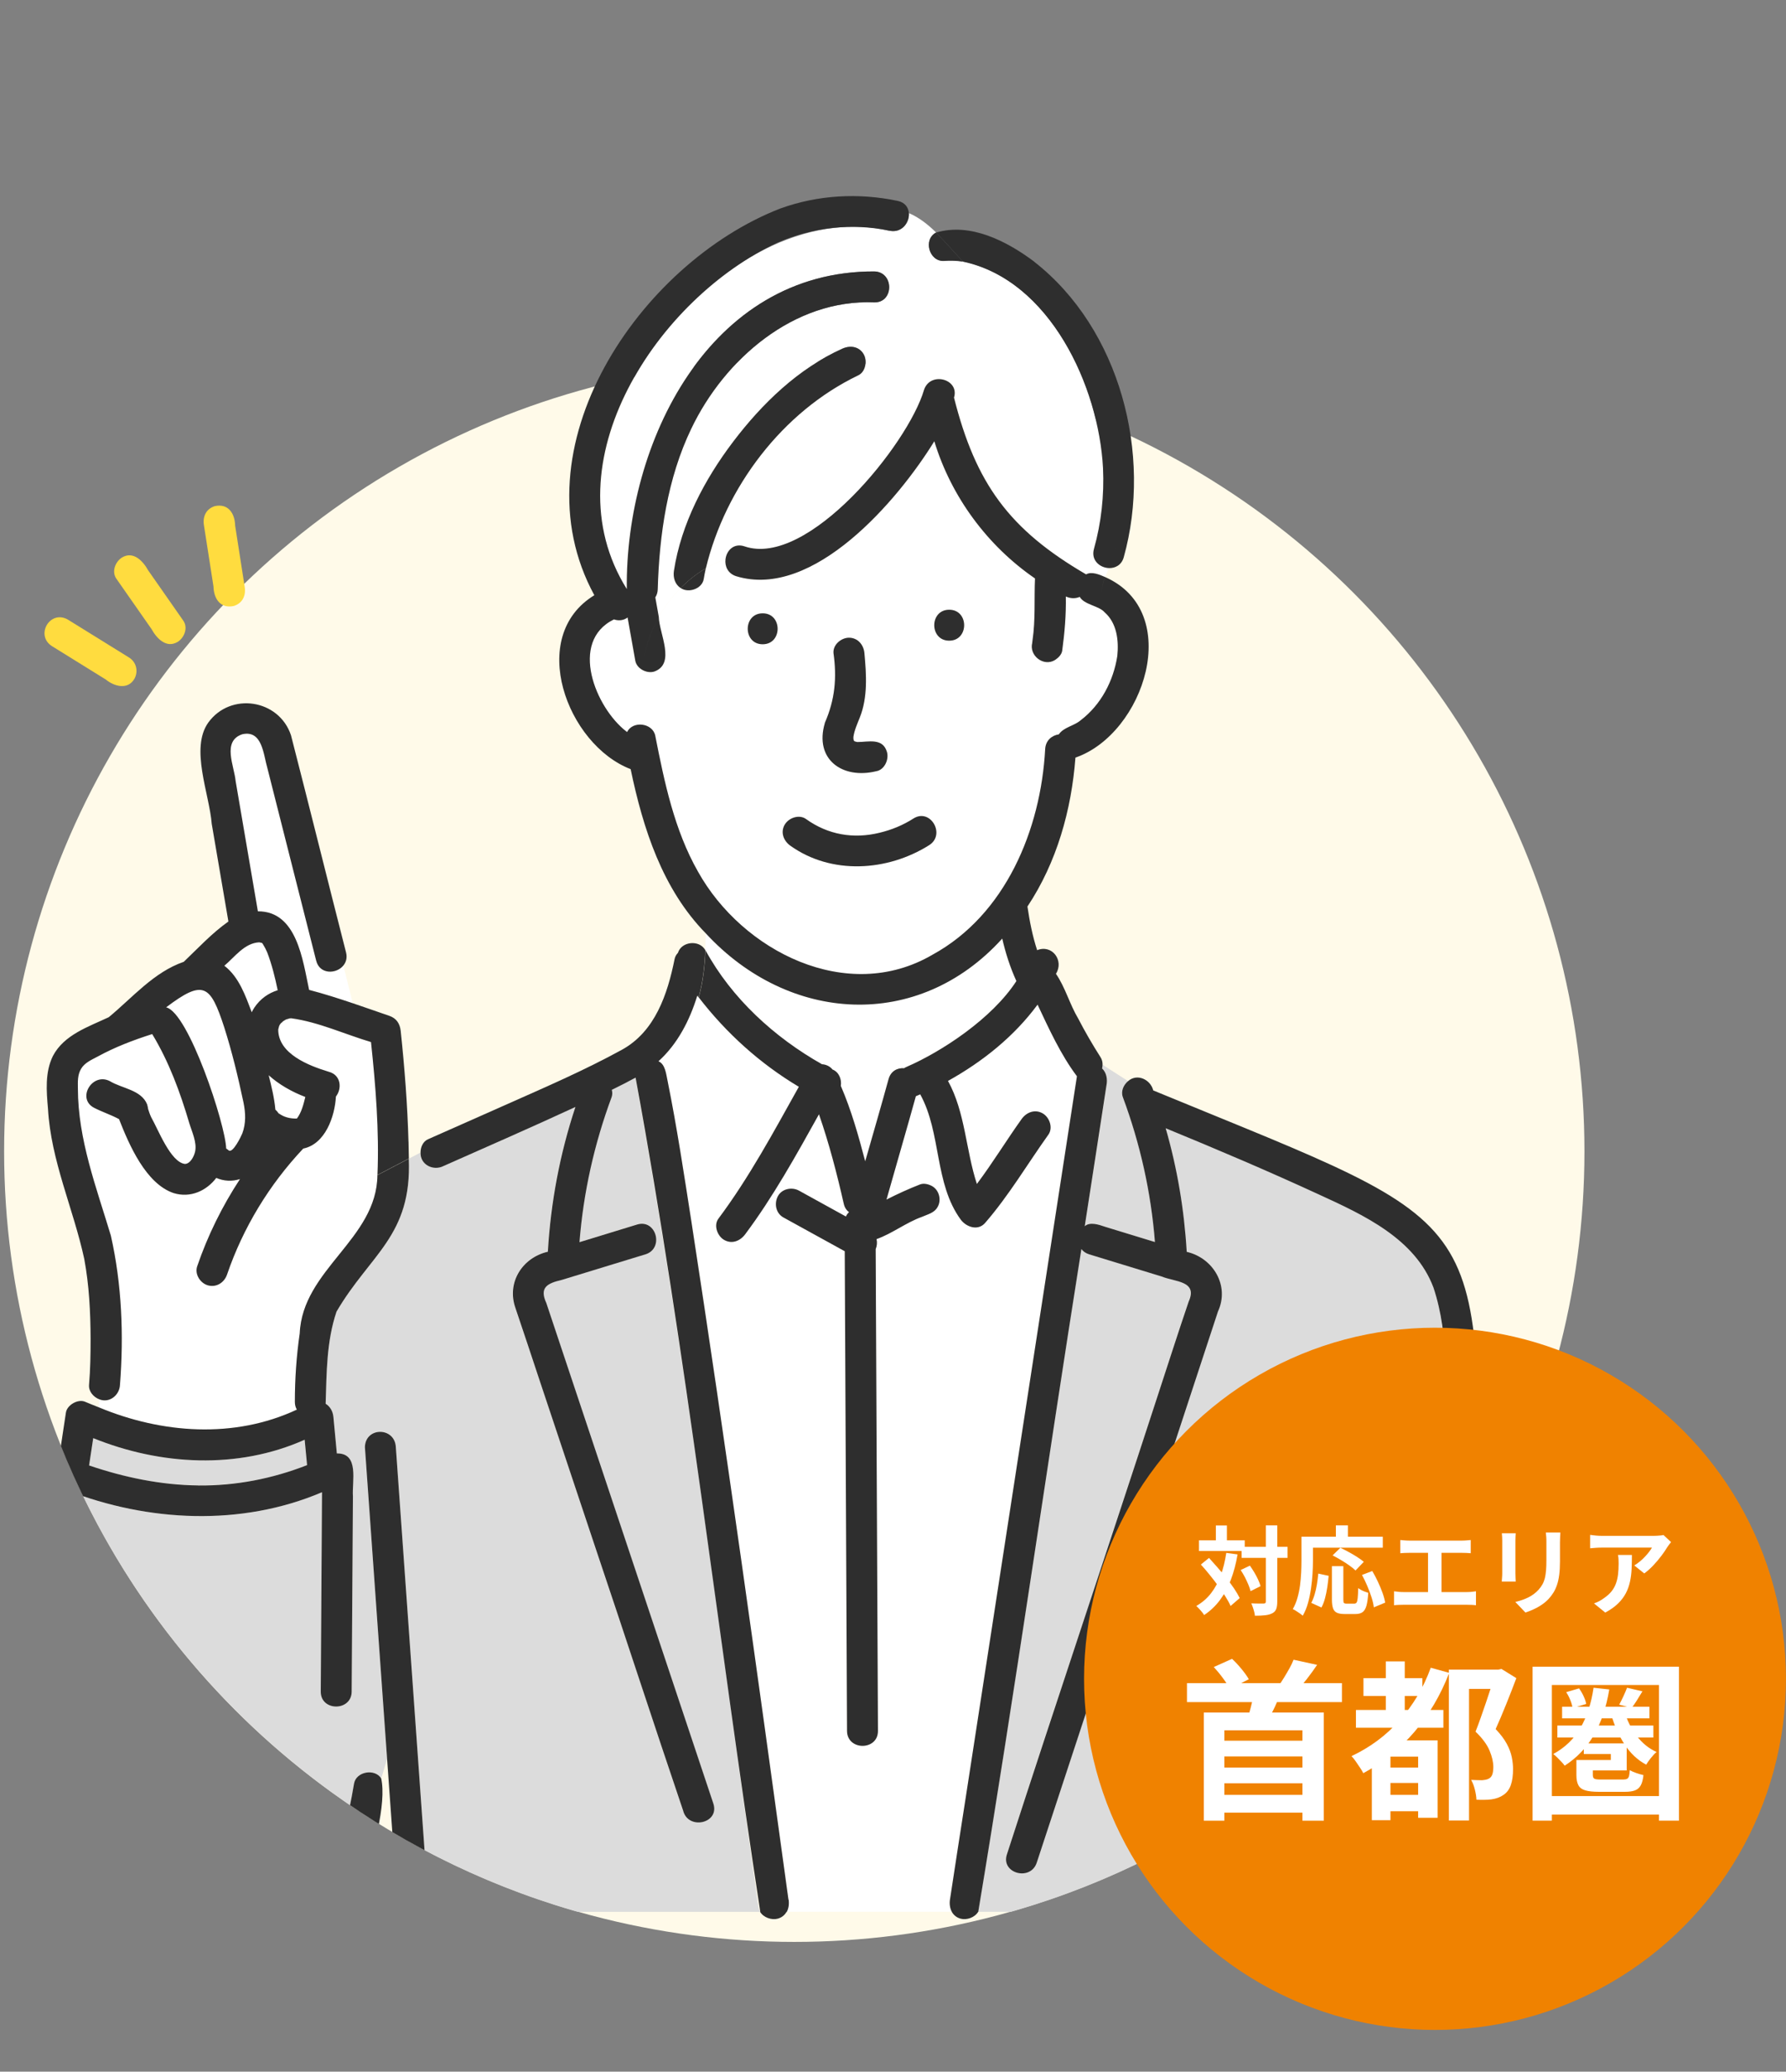 <?xml version="1.0" encoding="UTF-8"?>
<svg id="_レイヤー_2" data-name="レイヤー_2" xmlns="http://www.w3.org/2000/svg" xmlns:xlink="http://www.w3.org/1999/xlink" viewBox="0 0 368.45 427.19">
  <rect x="0" y="0" width="368.45" height="427.19" fill="#808080" stroke="none"/>
  <defs>
    <style>
      .cls-1 {
        fill: none;
      }

      .cls-2 {
        fill: #ffdc3f;
      }

      .cls-3 {
        fill: #fff;
      }

      .cls-4 {
        fill: #fffae9;
      }

      .cls-5 {
        fill: #2e2e2e;
      }

      .cls-6 {
        fill: #0096de;
      }

      .cls-7 {
        fill: #f08200;
      }

      .cls-8 {
        fill: #dcdcdc;
      }

      .cls-9 {
        clip-path: url(#clippath);
      }
    </style>
    <clipPath id="clippath">
      <path class="cls-1" d="M326.1,253.19c.5-5.19.76-10.44.76-15.76s-.26-10.58-.76-15.76V0H.85v253.25h.77c7.96,82.6,77.55,147.18,162.24,147.18s154.28-64.58,162.24-147.18h0v-.06Z"/>
    </clipPath>
  </defs>
  <g id="_レイヤー_1-2" data-name="レイヤー_1">
    <g>
      <g>
        <circle class="cls-4" cx="163.86" cy="237.42" r="163.01"/>
        <g class="cls-9">
          <g>
            <path class="cls-6" d="M53.13,194.31c.15,0,.1,0,0,0h0Z"/>
            <path class="cls-3" d="M50.21,227.28c-1.81-7.42-2.99-15.38-6.88-22.05-2.07-3.07-6.99.99-9.06,2.5,4.6.98,12.27,24.19,12.39,29.12.18.11.35.23.51.37.85.72,2.62-2.98,2.79-3.44.8-2.14.71-4.29.25-6.49Z"/>
            <path class="cls-6" d="M54.01,194.41c-.15-.1-.11-.06,0,0t0,0Z"/>
            <path class="cls-6" d="M58.44,230.14s.05.02.07.02c-.2-.08-.39-.14-.07-.02Z"/>
            <path class="cls-3" d="M54.2,194.62s-.11-.11-.17-.19c-.13-.03-.52-.1-.54-.12-3.06.14-5.04,3.01-7.21,4.83,3.02,2.31,4.35,6.16,5.65,9.59,1.08-2.24,3.18-3.88,5.37-4.54-.52-2.59-1.38-5.9-2.25-8.01-.24-.54-.53-1.06-.84-1.56Z"/>
            <path class="cls-6" d="M55.12,196.37s.04.09.07.15c-.04-.07-.07-.15-.1-.22.01.03.02.05.03.07Z"/>
            <path class="cls-6" d="M55.04,196.18s.03.08.05.11c-.02-.04-.03-.08-.05-.11Z"/>
            <path class="cls-6" d="M58.77,230.28s-.02-.02-.05-.03c.02.01.04.02.05.03Z"/>
            <path class="cls-8" d="M63.34,302.11c-.16-1.74-.33-3.49-.5-5.23-13.83,6.17-29.73,5.29-43.62-.33-.28,1.88-.57,3.76-.85,5.63,14.42,5.12,30.67,5.77,44.96-.08Z"/>
            <path class="cls-6" d="M176.21,152.79c-.12-.17-.08-.09,0,0h0Z"/>
            <path class="cls-6" d="M61.38,230.44s-.03.05-.05.08c.02-.03.04-.06.05-.08Z"/>
            <path class="cls-3" d="M56.8,228.82c.17.14.32.3.45.47,0-.04.07.02.22.25,1.03.82,2.46,1.15,3.76,1.1.14-.22.23-.35.15-.2.9-1.24,1.23-2.78,1.61-4.24-2.73-1.04-5.42-2.55-7.56-4.48.59,2.36,1.17,4.73,1.38,7.1Z"/>
            <path class="cls-6" d="M61.24,230.64s0,0,.01,0c.02-.04.05-.08.08-.12-.02.04-.06.08-.09.12Z"/>
            <path class="cls-6" d="M57.47,229.54s0,0,0,0c-.02-.02-.03-.03-.04-.04.01.01.03.03.05.04Z"/>
            <path class="cls-6" d="M57.8,229.85c-.16-.15-.26-.24-.32-.3,0,0,.01.02.02.03.1.09.21.18.3.27Z"/>
            <path class="cls-6" d="M57.39,229.47c-.04-.06-.09-.12-.13-.18,0,.02.08.15.16.22,0-.01-.02-.02-.03-.04-.01-.01-.01-.01,0,0Z"/>
            <path class="cls-6" d="M57.48,229.59c.05.08.11.15.15.24-.05-.1-.1-.18-.14-.25-.03-.02-.05-.04-.08-.07.02.03.04.05.06.08Z"/>
            <path class="cls-8" d="M299.08,392.19c-.1-31.83.09-63.68-.59-95.52-.43-10.48.59-21-2.78-31.17-3.78-10.1-14.34-14.97-23.66-19.23-10.48-4.83-20.98-9.29-31.59-13.65,2.39,8.3,3.83,16.85,4.34,25.48,5.47,1.29,8.9,6.97,6.45,12.3-2.4,7.31-4.81,14.62-7.21,21.93-10.06,30.58-20.12,61.16-30.18,91.73-1.28,3.89-7.44,2.21-6.16-1.7,10.16-31.38,20.72-62.66,30.93-94.04,2.19-6.65,4.31-13.33,6.57-19.96,1.95-4.28-2.84-4.06-5.57-5.17-4.98-1.52-9.97-3.05-14.95-4.57-.72-.22-1.25-.61-1.61-1.09-7.21,45.53-13.72,91.27-21.28,136.69h67.88c-.32-.49-.51-1.06-.47-1.67,2.66-34.92,5.91-69.79,8.58-104.7.19-4.18,6.28-4.21,6.38,0-3.09,35.41-5.28,71.14-9.11,106.37h24.48c-.36-.52-.5-1.31-.46-2.04Z"/>
            <path class="cls-3" d="M156.98,210.29c3.8,3.52,7.98,6.71,12.56,9.15.84.05,1.63.41,2.18,1.09,1.32.51,1.92,2.02,1.71,3.38,2.17,5.01,3.64,10.3,5.03,15.55,1.62-5.65,3.27-11.29,4.82-16.96.46-1.68,1.84-2.34,3.19-2.24.19-.11.38-.21.58-.3,7.22-3.14,17.6-9.94,22.6-17.67-1.28-2.83-2.23-5.76-2.92-8.76-17.36,19.17-44.03,17.46-61.15-1.07,0,1.15-.04,2.31-.08,3.46,2.83,5.48,6.96,10.2,11.48,14.37Z"/>
            <path class="cls-3" d="M230.5,131.62c-.39-3.44-2.53-6.15-5.98-7.14-.85-.27-1.43-.78-1.78-1.39-.88.38-1.93.35-2.87-.08.07,3.73-.24,7.49-.75,11.18-.11.8-.82,1.49-1.47,1.91-2.38,1.48-5.45-.94-4.69-3.6-.1.75-.12.88-.11.75.75-4.6.49-9.36.66-13.96-9.82-6.75-17.3-16.89-20.77-28.29-7.44,12.09-24.94,32.71-40.9,27.82-1.72-.56-2.35-2.08-2.18-3.49-1.4.47-2.76,1.1-4.06,1.86-.15.74-.32,1.47-.43,2.22-.34,2.03-3.18,2.96-4.76,1.85-1.77,1.78-3.31,3.81-4.54,5.99.07,3.4,3.53,9.64-.92,11.25-1.54.5-3.63-.58-3.93-2.23-.53-2.97-1.06-5.95-1.59-8.92-.82.66-1.93.72-2.81.4-9.36,4.58-3.78,18.24,2.55,23.11-.33-.25-.06-.03.17.12,1.16-2.38,5.26-1.9,5.8.76,1.88,9.56,3.93,19.45,8.8,28,9.16,16.46,30.84,27.42,48.37,17.17,15.07-8.22,22.37-25.79,23.27-42.42.1-1.81,1.4-2.82,2.81-3.03,1.03-1.5,3.15-1.73,4.5-2.9,4.24-3.23,6.77-8.13,7.57-13.26.08-1.18.16-2.48.01-3.67ZM170.16,149.11c2.12-4.84,2.5-9.34,1.8-14.4-.15-1.73,1.58-3.19,3.19-3.19,1.83,0,3.04,1.47,3.19,3.19.39,4.39.72,9.06-.95,13.25-.52,1.29-1.13,2.65-1.32,4-.01.23-.02.48.07.68-.14-.34.04.2.15.23.19.09.44.11.58.16,2.31,0,5.27-.93,6.13,2.09.42,1.53-.53,3.66-2.23,3.93-6.98,1.69-12.8-2.45-10.6-9.92ZM157.34,132.85c-4.11,0-4.11-6.38,0-6.38s4.11,6.38,0,6.38ZM191.67,174.28c-8.61,5.41-20.15,6.16-28.63.11-1.41-1-2.08-2.76-1.15-4.37.81-1.39,2.96-2.15,4.37-1.15,3.89,2.78,7.94,3.75,12.56,3.32,3.41-.43,6.73-1.58,9.62-3.43,3.49-2.19,6.69,3.33,3.22,5.51ZM195.82,132.11c-4.11,0-4.11-6.38,0-6.38s4.11,6.38,0,6.38Z"/>
            <path class="cls-3" d="M65.23,198.11c-3.71-14.65-7.42-29.29-11.14-43.94-.89-4.27-6.86-3.48-6.51.86,1.81,10.97,3.79,21.93,5.62,32.9,8.07-.04,9.25,10.07,10.57,16.2,3.03.78,6.03,1.75,9.01,2.75l-1.94-7.77c-1.45,1.79-4.88,1.89-5.61-.99Z"/>
            <path class="cls-3" d="M183.49,47.59c-34.39-8.01-74.46,43.32-54.2,73.89-.34-30.17,17.02-65.61,51.05-65.5,4.11.09,4.11,6.47,0,6.38-16.6-.71-30.9,11.72-37.74,26.03-4.93,10.23-6.61,21.9-6.93,33.15-.02.66-.21,1.2-.5,1.65.24,1.35.48,2.69.72,4.04,1.23-2.18,2.77-4.21,4.54-5.99-1.17-.73-1.61-2.14-1.39-3.55,1.48-9.7,6.34-18.9,12.23-26.64,5.96-7.84,13.45-15.1,22.53-19.17,1.58-.71,3.42-.47,4.37,1.14.8,1.37.43,3.66-1.14,4.37-15.59,7.49-27.36,23.05-31.39,39.77,1.3-.76,2.66-1.39,4.06-1.86.21-1.78,1.7-3.38,3.88-2.67,13.07,4.55,33.79-21.02,37.08-32.27,1.29-3.85,7.36-2.23,6.18,1.61,4.47,17.72,11.4,27.23,27.25,36.45,1.13-.65,2.76.04,3.92.55.23-.62.5-1.24.76-1.87-1.87-.07-3.72-1.61-3.07-3.94,1.52-5.44,2.13-11.03,1.87-16.68-.88-16.87-10.95-38.72-28.85-42.56.17.18.34.36.52.54-.18-.18-.35-.36-.52-.54-1.28-.19-2.59-.25-3.93-.14-3.09.19-4.38-4.44-1.67-5.84-1.7-1.66-3.5-3.09-5.61-3.99.13,1.94-1.48,4.14-3.98,3.61Z"/>
            <path class="cls-8" d="M227.37,220.32c.9.84,1.16,2.22.9,3.49-1.46,9.69-3,19.36-4.48,29.04,1.07-.95,2.87-.33,4.18.11,3.43,1.05,6.87,2.1,10.3,3.15-.8-10.22-3.05-20.26-6.62-29.88-.44-1.19.13-2.51,1.08-3.3l-5.25-3.36c0,.25-.03.5-.1.75Z"/>
            <path class="cls-8" d="M156.47,393.16c-8.16-57.01-15.11-114.29-25.38-170.97-1.61.88-3.25,1.71-4.9,2.52.13.5.14,1.03-.05,1.53-3.58,9.62-5.82,19.66-6.62,29.88,3.96-1.21,7.93-2.42,11.89-3.64,3.94-1.21,5.61,4.96,1.7,6.16-.42.13-.84.26-1.26.38-5.34,1.63-10.69,3.27-16.03,4.9-2.89.68-4.64,1.54-3.14,4.75,11.49,34.4,22.97,68.81,34.46,103.22,1.33,4.09-5.23,5.56-6.25,1.42-6.09-17.95-11.95-35.99-18.01-53.96-3.82-11.43-7.63-22.87-11.45-34.3-1.71-5.13-3.4-10.27-5.14-15.4-1.82-5.21,1.44-10.36,6.7-11.56.6-10.16,2.49-20.2,5.69-29.85-9,4.18-18.11,8.14-27.19,12.17-2.08,1.08-4.83-.21-4.76-2.74l-2.4,1.26c.67,15.92-7.98,19.67-14.91,31.54-2.08,6.16-2.03,12.61-2.24,18.99.87.53,1.48,1.48,1.6,2.71.24,2.51.48,5.02.71,7.53,4.69-.08,3.1,5.78,3.32,8.86-.09,13.42-.17,26.84-.26,40.25-.03,4.11-6.41,4.11-6.38,0,.09-13.7.18-27.41.26-41.11-16.69,7.1-35.86,6.13-52.6-.38-1.22,16.22-2.86,32.39-5.22,48.49-1.44,13.06-3.61,27.07-.93,39.95,2.59,10.44,10.38,19.46,20.17,23.82,8.53,3.33,18.49-.41,25.58-5.55,10.85-8.78,17.36-32.61,19.62-46.26.42-2.51,4.34-3.14,5.6-1.05l1.21-4.01c-1.53-21.44-3.05-42.88-4.58-64.32.06-4.15,6.21-4.21,6.38,0,1.48,20.76,2.96,41.51,4.44,62.27.76,10.63,1.51,21.27,2.27,31.9.04.61-.15,1.18-.47,1.67h68.92c-.21-.32-.31-.7-.34-1.08Z"/>
            <path class="cls-3" d="M214.03,207.14c-4.81,6.53-11.3,11.74-18.48,15.73,3.58,6.5,3.67,14.3,5.96,21.25,3.26-4.33,6.09-8.98,9.23-13.39,1-1.41,2.76-2.08,4.37-1.15,1.39.81,2.15,2.96,1.15,4.37-4.34,6.08-8.15,12.54-13.05,18.2-1.49,1.72-3.87.86-5.01-.65-5.5-7.51-3.97-17.88-8.38-25.86-.3.13-.6.27-.9.39-1.98,7.11-4.07,14.2-6.06,21.31,2.25-1.16,4.55-2.2,6.91-3.12.79-.31,1.75-.06,2.46.32,1.5.82,2.03,2.92,1.14,4.37-.67,1.2-2.03,1.47-3.2,1.99-3.28,1.17-6.14,3.45-9.37,4.59.15.68.08,1.4-.18,2.07.1,21.25.2,42.5.3,63.75.06,11.86.11,23.73.17,35.59.02,4.11-6.36,4.11-6.38,0-.16-32.97-.31-65.94-.47-98.91-4.22-2.32-8.44-4.65-12.66-6.97-1.56-.86-1.94-2.87-1.14-4.37.82-1.55,2.9-1.95,4.37-1.15,3.23,1.78,6.45,3.55,9.67,5.33.16-.36.38-.65.64-.9-.51-.37-.92-.94-1.09-1.76-1.41-6.2-3.02-12.41-5.11-18.42-4.72,8.46-9.43,17-15.22,24.74-1.04,1.38-2.74,2.1-4.37,1.15-1.37-.8-2.18-2.99-1.15-4.37,6.35-8.49,11.41-17.94,16.59-27.19-7.99-4.76-14.97-11.06-20.65-18.43-.3,1.1-.64,2.2-1.08,3.3.44-1.1.78-2.2,1.08-3.3-.09-.12-.19-.24-.28-.36-1.54,5.06-4.05,9.96-8.01,13.53,1.4.6,1.58,2.62,1.88,4.03,1.95,9.6,3.4,19.32,4.91,28.99,2.25,14.4,4.37,28.81,6.47,43.23,3.96,27.28,7.78,54.57,11.55,81.88.68,4.92,1.35,9.83,2.02,14.75.12.9,0,1.79-.4,2.52h34.1c-.47-.8-.55-1.85-.36-2.81,1.03-6.87,2.12-13.73,3.18-20.59,7.66-49.64,15.32-99.28,22.97-148.92-3.37-4.49-5.73-9.71-8.12-14.77Z"/>
            <path class="cls-3" d="M77.34,242.61l.52-.27c.38-9.11-.37-18.34-1.33-27.41-5.42-1.63-10.83-4.14-16.41-4.91-.46.02-.17-.03-.72.12-.67.17-.54.24-1.03.5-.07.1-.6.62-.3.23-.58.69-.46.67-.68,1.46-.02,5.03,6.3,7.46,10.41,8.71,2.59.66,2.77,3.48,1.49,5.11-.22,4.11-2.2,9.81-6.74,10.73-7.01,7.44-12.41,16.3-15.72,25.98-.56,1.64-2.18,2.71-3.93,2.23-1.59-.44-2.79-2.29-2.23-3.93,2.17-6.37,5.16-12.4,8.83-17.99-1.65.53-3.35.43-4.89-.24-2.03,2.65-5.33,4.2-8.8,3.13-5.73-1.92-9.18-9.94-11.26-15.25-1.65-.9-3.46-1.47-5.13-2.33-3.66-1.87-.43-7.38,3.22-5.51,2.51,1.53,6.48,1.79,7.7,4.79.57,2.06-.22-.31.18.88.54,1.82,1.51,3.56,2.42,5.25,1.43,2.69,5.34,10.03,7.31,3.58.39-1.89-.67-4.06-1.21-5.84-1.87-6.38-4.19-12.66-7.65-18.36-3.9,1.24-7.7,2.7-11.3,4.66-1.24.67-2.6,1.24-3.36,2.48-.76,1.26-.69,2.65-.67,4.08.01,10.52,3.82,20.41,6.8,30.34,2.28,10.04,2.68,20.53,1.88,30.78-.1,2.1-2.16,3.82-4.25,2.98l-.09,1.62c12.96,5.41,27.9,6.52,40.84.47-.25-.43-.41-.95-.41-1.57,0-4.72.32-9.46,1-14.13.57-13.24,15.88-19.43,16.03-32.64l-.52.27Z"/>
            <path class="cls-5" d="M198.18,395.64c1.25.34,2.91-.24,3.61-1.41h-5.43c.37.66.97,1.18,1.82,1.41Z"/>
            <path class="cls-5" d="M160.43,395.64c.88-.24,1.47-.76,1.83-1.41h-5.45c.69,1.17,2.38,1.75,3.62,1.41Z"/>
            <path class="cls-5" d="M299.54,394.24c1.17,1.87,4.28,1.87,5.46,0h-5.46Z"/>
            <path class="cls-5" d="M162.66,391.72c-6.41-46.66-12.86-93.31-20.03-139.86-1.51-9.68-2.97-19.39-4.91-28.99-.3-1.41-.48-3.44-1.88-4.03,3.96-3.58,6.46-8.48,8.01-13.53.09.12.19.24.28.36.89-3.25,1.25-6.49,1.38-9.74-1.22-2.2-4.92-1.83-5.65.55-.34.36-.59.78-.69,1.28-1.45,7.23-4.01,14.93-10.86,18.7-7.77,4.27-15.99,7.8-24.08,11.4-5.31,2.37-10.62,4.7-15.93,7.06-1.05.47-1.55,1.64-1.54,2.77l5.91-3.1-5.91,3.1c-.07,2.53,2.68,3.82,4.76,2.74,9.08-4.03,18.18-7.99,27.19-12.17-3.21,9.65-5.09,19.69-5.69,29.85-5.26,1.21-8.52,6.34-6.7,11.56,1.74,5.12,3.43,10.26,5.14,15.4,3.82,11.43,7.63,22.87,11.45,34.3,6.06,17.97,11.92,36,18.01,53.96,1.01,4.12,7.59,2.69,6.25-1.42-11.49-34.41-22.97-68.81-34.46-103.22-1.48-3.2.2-4.07,3.14-4.75,5.34-1.63,10.69-3.27,16.03-4.9.42-.13.84-.26,1.26-.38,3.92-1.2,2.25-7.36-1.7-6.16-3.96,1.21-7.93,2.42-11.89,3.64.8-10.22,3.05-20.26,6.62-29.88.19-.5.18-1.03.05-1.53,1.65-.81,3.29-1.64,4.9-2.52,10.52,57,16.97,114.82,25.73,172.05h5.45c.4-.72.52-1.62.4-2.52Z"/>
            <path class="cls-5" d="M305.26,324.79c-.66-76.94,4.65-70.26-67.35-99.94-.55-2.25-3.31-3.57-5.19-1.92l10.82,6.92-10.82-6.92c-.95.79-1.52,2.11-1.08,3.3,3.58,9.62,5.82,19.66,6.62,29.88-3.43-1.05-6.87-2.1-10.3-3.15-1.31-.45-3.11-1.06-4.18-.11,1.48-9.68,3.02-19.36,4.48-29.04.26-1.27,0-2.65-.9-3.49.06-.24.09-.49.1-.75l-6.16-3.94,6.16,3.94c.01-.54-.11-1.09-.43-1.58-1.65-2.59-3.19-5.24-4.6-7.96-1.76-2.95-2.66-6.42-4.59-9.23,1.71-2.7-.76-6.13-3.88-4.87-.96-2.93-1.55-5.96-2-9,6.05-9.1,9.08-19.88,9.9-30.71,14.19-4.88,22.43-30.03,6.12-37.23-.39,1.05-.69,2.11-.69,3.16,0-1.05.29-2.11.69-3.16-1.16-.51-2.79-1.2-3.92-.55-15.86-9.23-22.78-18.74-27.25-36.45,1.18-3.84-4.89-5.46-6.18-1.61-3.27,11.21-23.98,36.82-37.08,32.27-2.18-.71-3.67.89-3.88,2.67,1.17-.39,2.36-.67,3.57-.83-1.21.15-2.4.44-3.57.83-.17,1.41.46,2.93,2.18,3.49,15.95,4.89,33.44-15.71,40.9-27.82,3.46,11.4,10.94,21.55,20.77,28.29-.19,4.2.12,8.51-.51,12.73-.05.43-.3,2.33-.04.48-.76,2.66,2.31,5.08,4.69,3.6.64-.42,1.36-1.11,1.47-1.91.5-3.69.82-7.44.75-11.18.93.43,1.98.47,2.87.08.91,1.63,4.02,1.85,5.13,3.18,2.54,2.21,2.95,5.85,2.62,9.01-.8,5.13-3.34,10.04-7.57,13.26-1.36,1.17-3.47,1.4-4.5,2.9-1.41.21-2.71,1.22-2.81,3.03-.9,16.63-8.19,34.2-23.27,42.42-17.54,10.25-39.21-.71-48.37-17.17-4.87-8.56-6.92-18.44-8.8-28-.53-2.65-4.66-3.15-5.8-.76-.23-.16-.5-.37-.17-.12-6.33-4.86-11.92-18.53-2.55-23.11.88.32,1.99.25,2.81-.4.53,2.97,1.06,5.95,1.59,8.92.29,1.65,2.39,2.73,3.93,2.23,4.46-1.61,1-7.84.92-11.25-1.59,2.83-2.68,5.89-3.06,8.95.38-3.07,1.47-6.13,3.06-8.95-.24-1.35-.48-2.69-.72-4.04.29-.45.48-.99.5-1.65.32-11.25,2-22.92,6.93-33.15,6.85-14.31,21.15-26.74,37.74-26.03,4.11.08,4.11-6.3,0-6.38-34.05-.1-51.39,35.33-51.05,65.5-16.3-26.08,6.48-60.03,31.09-71.43,7.27-3.17,15.35-4.1,23.12-2.46,2.51.53,4.11-1.68,3.98-3.61-1.45-.61-3.05-.98-4.86-.98,1.81,0,3.41.37,4.86.98-.08-1.16-.78-2.22-2.29-2.54-8.09-1.71-16.46-1.24-24.25,1.57-29.07,11.3-54.87,49.43-38.35,79.74-13.95,8.49-5.67,30.8,7.49,35.86,2.55,12.24,6.56,24.75,15.51,33.87,0-.88,0-1.77,0-2.65,0,.88,0,1.77,0,2.65,17.13,18.54,43.8,20.23,61.15,1.07.69,3,1.63,5.93,2.92,8.76-5,7.72-15.39,14.54-22.6,17.67-.2.09-.4.18-.58.3-1.35-.1-2.72.56-3.19,2.24-1.56,5.67-3.2,11.31-4.82,16.96-1.38-5.25-2.86-10.54-5.03-15.55.21-1.36-.39-2.87-1.71-3.38-.55-.68-1.34-1.04-2.18-1.09-9.81-5.53-18.62-13.57-24.04-23.52-.13,3.25-.49,6.49-1.38,9.74,5.68,7.37,12.66,13.67,20.65,18.43-5.18,9.26-10.24,18.7-16.59,27.19-1.03,1.38-.22,3.57,1.15,4.37,1.63.95,3.33.24,4.37-1.15,5.79-7.75,10.51-16.28,15.22-24.74,2.09,6.01,3.7,12.21,5.11,18.42.18.82.58,1.39,1.09,1.76-.26.25-.49.54-.64.9-3.23-1.78-6.45-3.55-9.67-5.33-1.46-.81-3.55-.41-4.37,1.15-.79,1.5-.42,3.51,1.14,4.37,4.22,2.32,8.44,4.65,12.66,6.97.16,32.97.31,65.94.47,98.91.02,4.11,6.4,4.11,6.38,0-.06-11.86-.11-23.73-.17-35.59-.1-21.25-.2-42.5-.3-63.75.27-.66.34-1.39.18-2.07,3.23-1.14,6.09-3.42,9.37-4.59,1.16-.52,2.52-.79,3.2-1.99.88-1.45.36-3.55-1.15-4.37-.71-.38-1.67-.63-2.46-.32-2.36.92-4.66,1.97-6.91,3.12,2-7.11,4.09-14.19,6.06-21.31.3-.12.6-.26.9-.39,4.4,7.98,2.87,18.35,8.38,25.86,1.14,1.5,3.53,2.36,5.01.65,4.91-5.66,8.71-12.12,13.05-18.2,1-1.4.25-3.55-1.15-4.37-1.6-.94-3.36-.26-4.37,1.15-3.15,4.41-5.98,9.06-9.23,13.39-2.29-6.95-2.38-14.75-5.96-21.25,7.18-3.99,13.66-9.2,18.48-15.73,2.39,5.06,4.75,10.28,8.12,14.77-7.66,49.64-15.31,99.28-22.97,148.92-1.06,6.86-2.15,13.72-3.18,20.59-.19.96-.1,2.01.36,2.81h5.43c7.56-45.42,14.06-91.16,21.28-136.69.36.48.89.87,1.61,1.09,4.98,1.52,9.97,3.05,14.95,4.57,2.72,1.13,7.52.87,5.57,5.17-2.26,6.63-4.38,13.31-6.57,19.96-10.22,31.37-20.77,62.66-30.93,94.04-1.29,3.91,4.88,5.59,6.16,1.7,10.06-30.58,20.12-61.16,30.18-91.73,2.4-7.31,4.81-14.62,7.21-21.93,2.44-5.31-.97-11.03-6.45-12.3-.51-8.63-1.94-17.19-4.34-25.48,10.61,4.36,21.11,8.82,31.59,13.65,9.31,4.26,19.88,9.13,23.66,19.23,3.37,10.17,2.35,20.7,2.78,31.17.16,7.89.26,15.77.34,23.66.16,15.62.23,31.25.26,46.87.01,8.32-.23,16.67-.01,24.98-.04.71.1,1.54.46,2.04h5.46c.28-.45.47-1,.47-1.67.02-7.12.02-14.24.02-21.36-.01-15.47-.07-30.94-.22-46.41Z"/>
            <path class="cls-5" d="M82.52,394.24c1.08,2.01,4.2,1.97,5.38,0h-5.38Z"/>
            <path class="cls-5" d="M88.37,392.57c-2.24-31.39-4.47-62.78-6.71-94.17-.21-4.19-6.28-4.2-6.38,0,1.53,21.44,3.05,42.88,4.58,64.32l1.49-4.93-1.49,4.93c.43,6.07.87,12.15,1.3,18.22.6,4.37.04,9.11,1.36,13.3h5.38c.32-.49.51-1.06.47-1.67Z"/>
            <path class="cls-5" d="M55.12,196.37c-.02-.06-.05-.13-.08-.19-.05-.11-.08-.15.08.19Z"/>
            <path class="cls-5" d="M61.26,230.62c.05-.06.08-.11.12-.17.06-.1.04-.11-.12.17Z"/>
            <path class="cls-5" d="M57.25,229.29c.05.06.09.12.13.18-.01,0-.01,0,0,0,0,.01.02.02.03.04.02.02.05.05.08.07,0-.01-.01-.02-.02-.03-.01-.01-.04-.03-.05-.04.01.01.03.02.04.04-.14-.23-.22-.29-.22-.25Z"/>
            <path class="cls-5" d="M77.86,242.33c-.14,13.21-15.46,19.4-16.03,32.64-.68,4.67-1,9.41-1,14.13,0,.62.16,1.14.41,1.57-12.93,6.05-27.87,4.94-40.84-.47l-.3,5.62.3-5.62c-.96-.37-1.92-.76-2.87-1.16-1.47-.61-3.69.68-3.93,2.23-.43,2.87-.87,5.75-1.3,8.62-2.15-1.22-4.32.86-4.47,2.91-1.43,16.61-2.66,33.18-5.18,49.67-2.37,21.07-7.52,46.39,8.97,63.18,5.18,5.57,12.37,10.58,20.1,11.42,10.72.91,21.96-3.84,29.42-11.46,7.29-7.81,19.74-38.79,17.5-48.89l-3.13,10.37,3.13-10.37c-1.27-2.08-5.16-1.46-5.6,1.05-2.25,13.64-8.77,37.47-19.61,46.26-7.09,5.15-17.05,8.88-25.58,5.55-9.8-4.36-17.58-13.38-20.17-23.82-2.68-12.89-.51-26.89.93-39.95,2.36-16.09,4.01-32.26,5.22-48.49,16.74,6.5,35.91,7.48,52.6.38-.09,13.7-.18,27.41-.26,41.11-.03,4.11,6.36,4.11,6.38,0,.09-13.42.17-26.84.26-40.25-.22-3.09,1.37-8.94-3.32-8.86-.24-2.51-.48-5.02-.71-7.53-.12-1.22-.73-2.18-1.6-2.71.21-6.37.16-12.83,2.24-18.99,6.93-11.87,15.58-15.61,14.91-31.54l-6.48,3.39ZM40.89,306.3c-7.7-.08-15.25-1.65-22.51-4.12.28-1.88.57-3.76.85-5.63,13.88,5.61,29.79,6.5,43.62.33.17,1.74.33,3.49.5,5.23-7.14,2.81-14.73,4.28-22.45,4.2Z"/>
            <path class="cls-5" d="M84.27,235.46c-.21-7.65-.8-15.29-1.61-22.91-.17-1.5-.89-2.58-2.34-3.08-2.51-.86-5.02-1.75-7.54-2.6l1.28,5.11-1.28-5.11c-2.98-1-5.97-1.96-9.01-2.75-1.32-6.12-2.51-16.25-10.57-16.2-1.53-8.95-3.06-17.9-4.59-26.86-.29-3.12-2.86-8.26,1.39-9.66,4.13-.92,4.34,4.21,5.16,6.98,1.89,7.45,3.77,14.89,5.66,22.34,1.47,5.79,2.94,11.59,4.41,17.38.73,2.88,4.16,2.78,5.61.99l-2.61-10.45,2.61,10.45c.55-.68.83-1.59.55-2.69-3.82-14.92-7.52-29.88-11.36-44.79-2.49-7.45-12.49-8.95-17.07-2.6-3.78,5.35.23,14.64.72,20.87,1.15,6.71,2.29,13.43,3.44,20.14-3.37,2.37-6.23,5.47-9.21,8.31-6.19,2.13-10.56,7.37-15.47,11.42-4.22,1.99-9.24,3.62-11.53,8.01-1.65,3.36-1.33,7.24-1.01,10.86.6,10.74,5.23,20.59,7.48,30.97,1.01,5.42,1.29,10.97,1.31,16.47,0,3.17-.05,6.35-.32,9.51-.11,1.34.91,2.52,2.13,2.98l.35-6.61-.35,6.61c2.09.83,4.16-.87,4.25-2.98.8-10.25.39-20.74-1.88-30.78-2.98-9.92-6.79-19.82-6.8-30.34-.02-1.42-.09-2.82.67-4.08.75-1.24,2.12-1.82,3.36-2.48,3.6-1.97,7.4-3.42,11.3-4.66,3.46,5.7,5.77,11.99,7.65,18.36.54,1.79,1.6,3.95,1.21,5.84-.21,1.02-1.01,2.56-2.11,2.58-2.98-.36-5.52-7.13-6.97-9.65-.33-.71-.41-1.07-.65-1.76-.39-1.2.39,1.18-.18-.88-1.22-3-5.19-3.26-7.7-4.79-3.65-1.86-6.89,3.64-3.22,5.51,1.67.86,3.48,1.44,5.13,2.33,2.08,5.3,5.53,13.32,11.26,15.25,3.48,1.07,6.78-.48,8.8-3.13,1.54.67,3.24.77,4.89.24-3.67,5.59-6.65,11.62-8.83,17.99-.56,1.63.64,3.49,2.23,3.93,1.75.48,3.37-.59,3.93-2.23,3.31-9.68,8.71-18.54,15.72-25.98,4.54-.92,6.52-6.62,6.74-10.73,1.27-1.62,1.09-4.44-1.49-5.11-4.11-1.25-10.43-3.69-10.41-8.71.22-.79.1-.77.68-1.46-.31.39.23-.13.3-.23.5-.27.37-.33,1.03-.5.55-.15.26-.11.72-.12,5.59.77,10.99,3.28,16.41,4.9.96,9.08,1.71,18.31,1.33,27.41l6.48-3.39c-.01-1.17-.04-2.33-.07-3.48ZM54.01,194.41s0,0,0,0c-.11-.06-.15-.1,0,0ZM53.13,194.31c.1,0,.15,0,0,0h0ZM49.96,233.77c-.17.45-1.94,4.16-2.79,3.44-.16-.14-.33-.26-.51-.37-.12-4.9-7.76-28.1-12.39-29.12,7.73-5.85,9.14-4.63,11.99,4.12,1.6,5.03,2.87,10.28,3.96,15.44.46,2.2.55,4.36-.25,6.49ZM52.47,207.78c-.21.31-.38.63-.54.95-1.3-3.42-2.63-7.28-5.65-9.59,2.17-1.82,4.15-4.69,7.21-4.83.02.02.41.09.54.12.07.07.13.14.17.19.38.61.71,1.24.99,1.9-.03-.06-.05-.1-.07-.15.97,2.53,1.62,5.17,2.17,7.82-1.9.59-3.59,1.75-4.82,3.59ZM58.44,230.14c-.32-.11-.13-.05.07.02-.02,0-.05-.02-.07-.02ZM58.72,230.25s.04.03.05.03c0,0-.02-.02-.05-.03ZM62.99,226.2c-.39,1.55-.77,3.14-1.73,4.44,0,0,0,0-.01,0,0,0,.01-.02.01-.02,0,0-.01.02-.02.03-1.31.05-2.73-.28-3.76-1.1,0,0,0,0,0,0,.07.06.16.15.32.3-.1-.09-.2-.18-.3-.27.04.07.09.15.14.25-.06-.11-.14-.22-.22-.32-.08-.07-.17-.19-.16-.22-.13-.17-.28-.33-.45-.47-.21-2.37-.79-4.74-1.38-7.1,2.14,1.93,4.82,3.44,7.56,4.48Z"/>
            <path class="cls-5" d="M275.59,392.57c2.67-34.92,5.92-69.78,8.58-104.7-.06-4.14-6.22-4.22-6.38,0-2.67,34.92-5.92,69.78-8.58,104.7-.05.61.14,1.18.47,1.67h5.39c.3-.49.48-1.06.53-1.67Z"/>
            <path class="cls-5" d="M269.67,394.24c1.19,1.97,4.33,2.01,5.39,0h-5.39Z"/>
            <path class="cls-5" d="M178.16,73.04c-.95-1.62-2.79-1.85-4.37-1.14-9.09,4.07-16.58,11.33-22.53,19.17-5.88,7.74-10.74,16.93-12.23,26.64-.21,1.4.23,2.81,1.39,3.55,1.57-1.58,3.32-2.97,5.2-4.07,4.03-16.72,15.8-32.28,31.39-39.77,1.57-.7,1.95-2.99,1.15-4.37Z"/>
            <path class="cls-5" d="M140.42,121.25c1.58,1.11,4.42.19,4.76-1.85.11-.75.28-1.48.43-2.22-1.88,1.1-3.62,2.48-5.2,4.07Z"/>
            <path class="cls-5" d="M193.09,47.97c-2.71,1.4-1.42,6.04,1.67,5.84,1.34-.11,2.65-.04,3.93.14-1.93-1.99-3.71-4.13-5.6-5.99Z"/>
            <path class="cls-5" d="M213.39,53.98c-5.6-4.21-13.21-8.16-20.3-6.01,1.9,1.86,3.67,3.99,5.6,5.99,17.9,3.83,27.97,25.69,28.86,42.56.26,5.65-.35,11.23-1.87,16.68-.65,2.33,1.21,3.86,3.07,3.94.92-2.15,1.82-4.31,1.1-6.46.72,2.15-.18,4.31-1.1,6.46,1.31.05,2.63-.61,3.08-2.24,5.92-21.2-.74-47.05-18.44-60.9Z"/>
            <path class="cls-5" d="M161.9,170.02c-.94,1.6-.26,3.36,1.15,4.37,8.48,6.05,20.02,5.3,28.63-.11,3.47-2.18.27-7.7-3.22-5.51-2.15,1.38-4.53,2.36-7.02,2.95-5.33,1.31-10.61.44-15.17-2.84-1.4-1-3.55-.25-4.37,1.15Z"/>
            <path class="cls-5" d="M157.34,126.47c-4.11,0-4.11,6.38,0,6.38s4.11-6.38,0-6.38Z"/>
            <path class="cls-5" d="M195.82,132.11c4.11,0,4.11-6.38,0-6.38s-4.11,6.38,0,6.38Z"/>
            <path class="cls-5" d="M170.16,149.11c-2.2,7.48,3.62,11.62,10.6,9.92,1.7-.27,2.65-2.4,2.23-3.93-.87-3.02-3.82-2.09-6.13-2.09-.14-.05-.39-.07-.58-.16-.12-.03-.3-.57-.15-.23-.09-.2-.08-.44-.07-.68.19-1.35.81-2.71,1.32-4,1.67-4.19,1.35-8.86.95-13.25-.15-1.72-1.36-3.19-3.19-3.19-1.61,0-3.35,1.46-3.19,3.19.71,5.06.32,9.56-1.8,14.4ZM176.21,152.79c-.08-.09-.12-.17,0,0h0Z"/>
            <path class="cls-2" d="M44.04,120.93c.06,2.52,1.43,4.64,4.21,4.02,1.8-.58,2.51-2.15,2.23-3.93-.66-4.21-1.31-8.42-1.97-12.63-.06-2.52-1.43-4.64-4.21-4.02-1.8.58-2.51,2.15-2.23,3.93.66,4.21,1.31,8.42,1.97,12.63Z"/>
            <path class="cls-2" d="M31.26,129.72c1.07,1.93,3.07,4.05,5.41,2.63,1.36-.87,2.17-2.9,1.14-4.37-2.42-3.46-4.83-6.92-7.25-10.38-1.07-1.93-3.07-4.05-5.41-2.63-1.36.87-2.17,2.9-1.14,4.37,2.42,3.46,4.83,6.92,7.25,10.38Z"/>
            <path class="cls-2" d="M10.74,133.25c3.69,2.29,7.38,4.57,11.07,6.86,1.77,1.45,4.57,2.22,5.94-.17.83-1.56.37-3.43-1.15-4.37-4.21-2.61-8.42-5.22-12.64-7.83-3.66-2.04-6.76,3.28-3.22,5.51Z"/>
          </g>
        </g>
      </g>
      <g>
        <circle class="cls-7" cx="296.04" cy="346.18" r="72.4"/>
        <g>
          <path class="cls-3" d="M252.99,320.21l2.32.32c-.33,1.92-.79,3.66-1.39,5.23-.6,1.57-1.34,2.96-2.24,4.17-.9,1.21-1.99,2.25-3.27,3.1-.09-.16-.23-.36-.43-.6-.19-.24-.39-.47-.61-.7-.21-.23-.4-.42-.58-.57,1.22-.7,2.24-1.58,3.06-2.65.82-1.06,1.48-2.29,1.99-3.68.51-1.39.89-2.93,1.14-4.62ZM247.35,317.62h9.44v2.2h-9.44v-2.2ZM247.73,322.62l1.69-1.37c.58.63,1.18,1.31,1.8,2.02.62.71,1.23,1.44,1.82,2.18.59.74,1.11,1.46,1.58,2.15.46.69.84,1.34,1.13,1.93l-1.88,1.63c-.26-.6-.62-1.25-1.07-1.96-.45-.71-.96-1.46-1.52-2.22-.56-.77-1.14-1.52-1.75-2.27-.6-.75-1.2-1.45-1.79-2.09ZM250.83,314.56h2.28v4.4h-2.28v-4.4ZM255.94,323.75l1.91-.91c.32.44.62.91.92,1.41.3.5.56,1,.78,1.48.22.48.39.93.5,1.34l-2.06,1.03c-.09-.38-.24-.83-.45-1.33-.21-.5-.45-1.02-.72-1.55-.28-.53-.57-1.02-.87-1.47ZM256.14,318.96h9.48v2.28h-9.48v-2.28ZM261.14,314.54h2.36v15.67c0,.67-.07,1.2-.22,1.58s-.41.67-.79.86c-.38.21-.87.35-1.47.42-.59.07-1.31.1-2.14.1-.01-.24-.06-.51-.14-.81s-.17-.61-.28-.92c-.11-.31-.21-.59-.32-.82.56.03,1.07.04,1.55.04h.97c.17,0,.29-.03.37-.09.07-.06.11-.18.11-.35v-15.67Z"/>
          <path class="cls-3" d="M268.48,316.88h2.38v5c0,.81-.03,1.7-.09,2.67s-.16,1.97-.31,3c-.15,1.02-.35,2.02-.62,2.99-.27.97-.63,1.84-1.08,2.62-.15-.13-.35-.29-.61-.47s-.52-.35-.78-.52-.49-.29-.67-.37c.41-.71.73-1.49.97-2.34s.41-1.71.53-2.6c.11-.89.19-1.76.23-2.61.04-.85.06-1.64.06-2.37v-5ZM269.6,316.88h15.67v2.26h-15.67v-2.26ZM271.96,324.48l2.14.46c-.07.75-.16,1.53-.28,2.34-.12.81-.28,1.57-.47,2.29-.19.72-.44,1.35-.74,1.9l-2.1-.95c.28-.52.51-1.1.7-1.75.19-.65.35-1.34.47-2.08s.21-1.47.28-2.2ZM274.77,322.95h2.36v6.9c0,.37.04.6.13.69.09.09.26.14.53.14h1.61c.2,0,.35-.08.46-.23.11-.15.18-.46.23-.92.05-.46.08-1.15.11-2.06.17.13.38.27.62.4.25.13.5.25.76.34.26.09.5.17.69.24-.07,1.12-.19,2-.37,2.64s-.45,1.08-.8,1.34c-.36.26-.85.39-1.49.39h-2.2c-.7,0-1.24-.09-1.62-.27-.38-.18-.64-.49-.79-.92-.15-.44-.23-1.02-.23-1.75v-6.92ZM274.91,320.73l1.61-1.57c.53.25,1.1.54,1.71.87.61.33,1.19.67,1.75,1.03.56.36,1.01.69,1.37.99l-1.71,1.79c-.32-.32-.74-.66-1.28-1.04-.54-.38-1.1-.75-1.71-1.11-.6-.36-1.18-.68-1.74-.96ZM275.59,314.54h2.48v3.63h-2.48v-3.63ZM280.98,324.76l2.12-.81c.4.67.78,1.41,1.15,2.19.37.79.69,1.55.96,2.3.27.75.45,1.43.55,2.03l-2.34.97c-.07-.6-.22-1.28-.47-2.05-.25-.77-.54-1.56-.88-2.36-.34-.8-.71-1.56-1.09-2.27Z"/>
          <path class="cls-3" d="M287.59,328.13c.32.05.65.09.99.12.34.03.67.04.97.04h13.08c.36,0,.69-.02,1.01-.05s.6-.07.85-.11v2.88c-.29-.04-.62-.07-.97-.08-.36-.01-.65-.02-.89-.02h-13.08c-.29,0-.61,0-.95.02-.34.01-.68.04-1.01.08v-2.88ZM288.88,317.56c.26.03.58.05.93.08.36.03.67.04.95.04h10.79c.3,0,.62-.01.95-.04.33-.03.63-.05.91-.08v2.72c-.29-.03-.6-.05-.93-.06-.33-.01-.64-.02-.93-.02h-10.79c-.26,0-.58,0-.95.02s-.68.03-.93.06v-2.72ZM294.6,329.76v-10.67h2.78v10.67h-2.78Z"/>
          <path class="cls-3" d="M312.69,316.17c-.01.24-.03.47-.04.7-.01.23-.02.51-.02.82v6.71c0,.25,0,.54.02.87.01.33.03.62.04.85h-2.88c.01-.19.03-.45.06-.79.03-.34.04-.66.04-.95v-6.69c0-.19,0-.43-.02-.72-.01-.3-.03-.57-.06-.8h2.86ZM321.9,316.01c-.01.28-.03.58-.05.9-.02.32-.03.68-.03,1.08v3.93c0,1.06-.05,1.98-.15,2.78-.1.79-.25,1.49-.45,2.08s-.44,1.12-.72,1.58c-.28.46-.61.89-.98,1.3-.44.48-.94.9-1.51,1.28-.57.38-1.14.69-1.72.95-.58.26-1.11.47-1.6.62l-2.08-2.18c.99-.23,1.89-.54,2.69-.94.8-.4,1.5-.92,2.09-1.56.34-.38.62-.77.83-1.15.21-.38.37-.81.49-1.28.11-.47.19-1,.24-1.6.05-.6.07-1.28.07-2.04v-3.77c0-.4,0-.76-.03-1.08-.02-.32-.05-.62-.09-.9h3Z"/>
          <path class="cls-3" d="M344.75,317.97c-.11.13-.24.3-.4.51-.16.21-.29.38-.38.53-.3.52-.71,1.11-1.21,1.78s-1.06,1.33-1.67,1.98c-.61.65-1.24,1.21-1.88,1.68l-2.06-1.65c.4-.24.79-.52,1.17-.83s.74-.65,1.06-1,.61-.68.85-1c.24-.32.43-.6.57-.85h-10.34c-.41,0-.8.01-1.17.04-.37.03-.79.06-1.25.1v-2.76c.38.05.78.1,1.19.14s.82.06,1.23.06h10.69c.18,0,.41,0,.67-.02.26-.01.53-.03.78-.06.26-.03.45-.06.57-.1l1.57,1.47ZM336.66,320.65c0,.98-.02,1.92-.06,2.84-.04.91-.15,1.79-.33,2.63-.18.84-.46,1.64-.85,2.39-.39.75-.93,1.47-1.62,2.14-.69.67-1.57,1.3-2.64,1.87l-2.32-1.89c.32-.11.65-.25,1.01-.43.36-.18.71-.4,1.07-.67.63-.44,1.15-.9,1.54-1.39.39-.49.69-1.02.9-1.6.21-.58.36-1.2.44-1.89.08-.68.12-1.42.12-2.23,0-.3,0-.6-.02-.88-.01-.28-.05-.59-.12-.9h2.88Z"/>
        </g>
        <g>
          <path class="cls-3" d="M244.87,347.07h31.97v3.91h-31.97v-3.91ZM248.36,353.13h24.74v22.31h-4.41v-18.64h-16.11v18.64h-4.23v-22.31ZM250.4,343.75l3.77-1.69c.66.61,1.31,1.31,1.96,2.1.65.79,1.15,1.49,1.5,2.1l-3.91,2.01c-.31-.61-.78-1.34-1.41-2.2-.63-.86-1.27-1.63-1.9-2.31ZM251.78,358.94h18.04v3.24h-18.04v-3.24ZM251.78,364.48h18.04v3.24h-18.04v-3.24ZM251.78,370.11h18.08v3.67h-18.08v-3.67ZM258.62,349.39l5.39.11c-.4,1.13-.86,2.2-1.38,3.22s-.98,1.91-1.37,2.66l-4.12-.46c.21-.56.41-1.16.6-1.8.19-.63.36-1.28.51-1.94.15-.66.28-1.26.37-1.8ZM266.86,342.24l4.86,1.06c-.68,1.01-1.39,1.98-2.11,2.91-.73.93-1.4,1.72-2.01,2.38l-3.74-1.09c.35-.49.72-1.05,1.09-1.66.38-.61.73-1.23,1.08-1.85.34-.62.62-1.2.83-1.74Z"/>
          <path class="cls-3" d="M295.16,343.89l3.81,1.06c-1.79,4.63-4.19,8.7-7.21,12.21-3.02,3.51-6.53,6.34-10.52,8.48-.14-.31-.36-.68-.65-1.11-.29-.43-.59-.88-.9-1.32-.31-.45-.6-.81-.88-1.09,3.81-1.79,7.11-4.23,9.9-7.35s4.95-6.74,6.45-10.87ZM279.73,352.6h18.04v3.67h-18.04v-3.67ZM281.28,346.04h12.16v3.67h-12.16v-3.67ZM286.85,358.87h7.44v3.35h-7.44v13.11h-3.84v-14.03l2.33-2.43h1.52ZM285.47,364.48h8.99v3.17h-8.99v-3.17ZM285.47,370.11h8.88v3.38h-8.88v-3.38ZM285.89,342.59h3.91v12.41h-3.91v-12.41ZM292.56,358.87h4.02v15.97h-4.02v-15.97ZM298.9,344.28h10.4v3.98h-6.24v27.14h-4.16v-31.12ZM308.31,344.28h.81l.63-.14,3.07,1.9c-.63,1.69-1.33,3.47-2.08,5.34-.75,1.87-1.48,3.59-2.19,5.16,1.01,1.06,1.77,2.07,2.29,3.03.52.96.86,1.89,1.04,2.77.18.88.26,1.7.26,2.45,0,1.32-.15,2.41-.46,3.3-.31.88-.81,1.56-1.52,2.03-.66.47-1.49.78-2.5.92-.4.05-.88.08-1.43.09-.55.01-1.1,0-1.64-.02-.02-.59-.13-1.27-.32-2.06s-.45-1.46-.78-2.03c.45.02.86.04,1.23.05.38.01.7.02.99.02.28-.02.55-.06.81-.11.26-.05.48-.13.67-.25.33-.19.56-.48.69-.88s.19-.9.19-1.52c0-.96-.25-2.07-.76-3.31-.51-1.25-1.47-2.56-2.91-3.95.35-.87.71-1.83,1.07-2.87s.73-2.09,1.09-3.14c.36-1.05.69-2.04.99-2.98.29-.94.53-1.73.72-2.36v-1.44Z"/>
          <path class="cls-3" d="M316.17,343.68h30.2v31.75h-4.12v-27.98h-22.1v27.98h-3.98v-31.75ZM318.71,370.36h25.76v3.81h-25.76v-3.81ZM328.75,348.02l3.24.35c-.61,3.69-1.67,6.83-3.17,9.41-1.5,2.58-3.51,4.69-6.03,6.31-.14-.21-.36-.47-.65-.78-.29-.31-.59-.6-.88-.9-.29-.29-.57-.53-.83-.72,2.42-1.32,4.29-3.12,5.62-5.41,1.33-2.29,2.23-5.04,2.7-8.26ZM321.28,355.81h19.81v2.47h-19.81v-2.47ZM322.26,351.93h18.01v2.4h-18.01v-2.4ZM323.11,348.93l2.64-.78c.35.47.67,1.01.95,1.62.28.61.46,1.14.53,1.59l-2.82.85c-.05-.45-.19-.98-.44-1.6s-.53-1.18-.86-1.67ZM325.22,362.92h3.38v3.07c0,.4.1.66.3.78.2.12.65.18,1.36.18h4.58c.35,0,.62-.05.81-.14.19-.09.32-.28.41-.55.08-.27.13-.69.16-1.25.35.21.8.41,1.36.6.55.19,1.04.33,1.46.42-.09.92-.28,1.62-.55,2.11-.27.49-.66.84-1.18,1.04-.52.2-1.21.3-2.08.3h-5.36c-1.2,0-2.14-.1-2.82-.3-.68-.2-1.16-.55-1.43-1.06-.27-.5-.41-1.2-.41-2.1v-3.1ZM326.92,362.92h5.39v-1.23h-5.57v-2.19h8.85v5.57h-8.67v-2.15ZM335.13,352.95c.54,1.81,1.38,3.47,2.5,4.97,1.13,1.5,2.5,2.62,4.12,3.35-.35.28-.74.69-1.16,1.22-.42.53-.75.99-.99,1.39-1.79-.96-3.27-2.36-4.46-4.19-1.19-1.83-2.1-3.86-2.73-6.1l2.71-.63ZM335.66,348.02l3.17.74c-.4.66-.79,1.29-1.16,1.89-.38.6-.73,1.11-1.06,1.53l-2.57-.67c.28-.52.58-1.1.88-1.76.3-.66.55-1.23.74-1.73Z"/>
        </g>
      </g>
    </g>
  </g>
</svg>